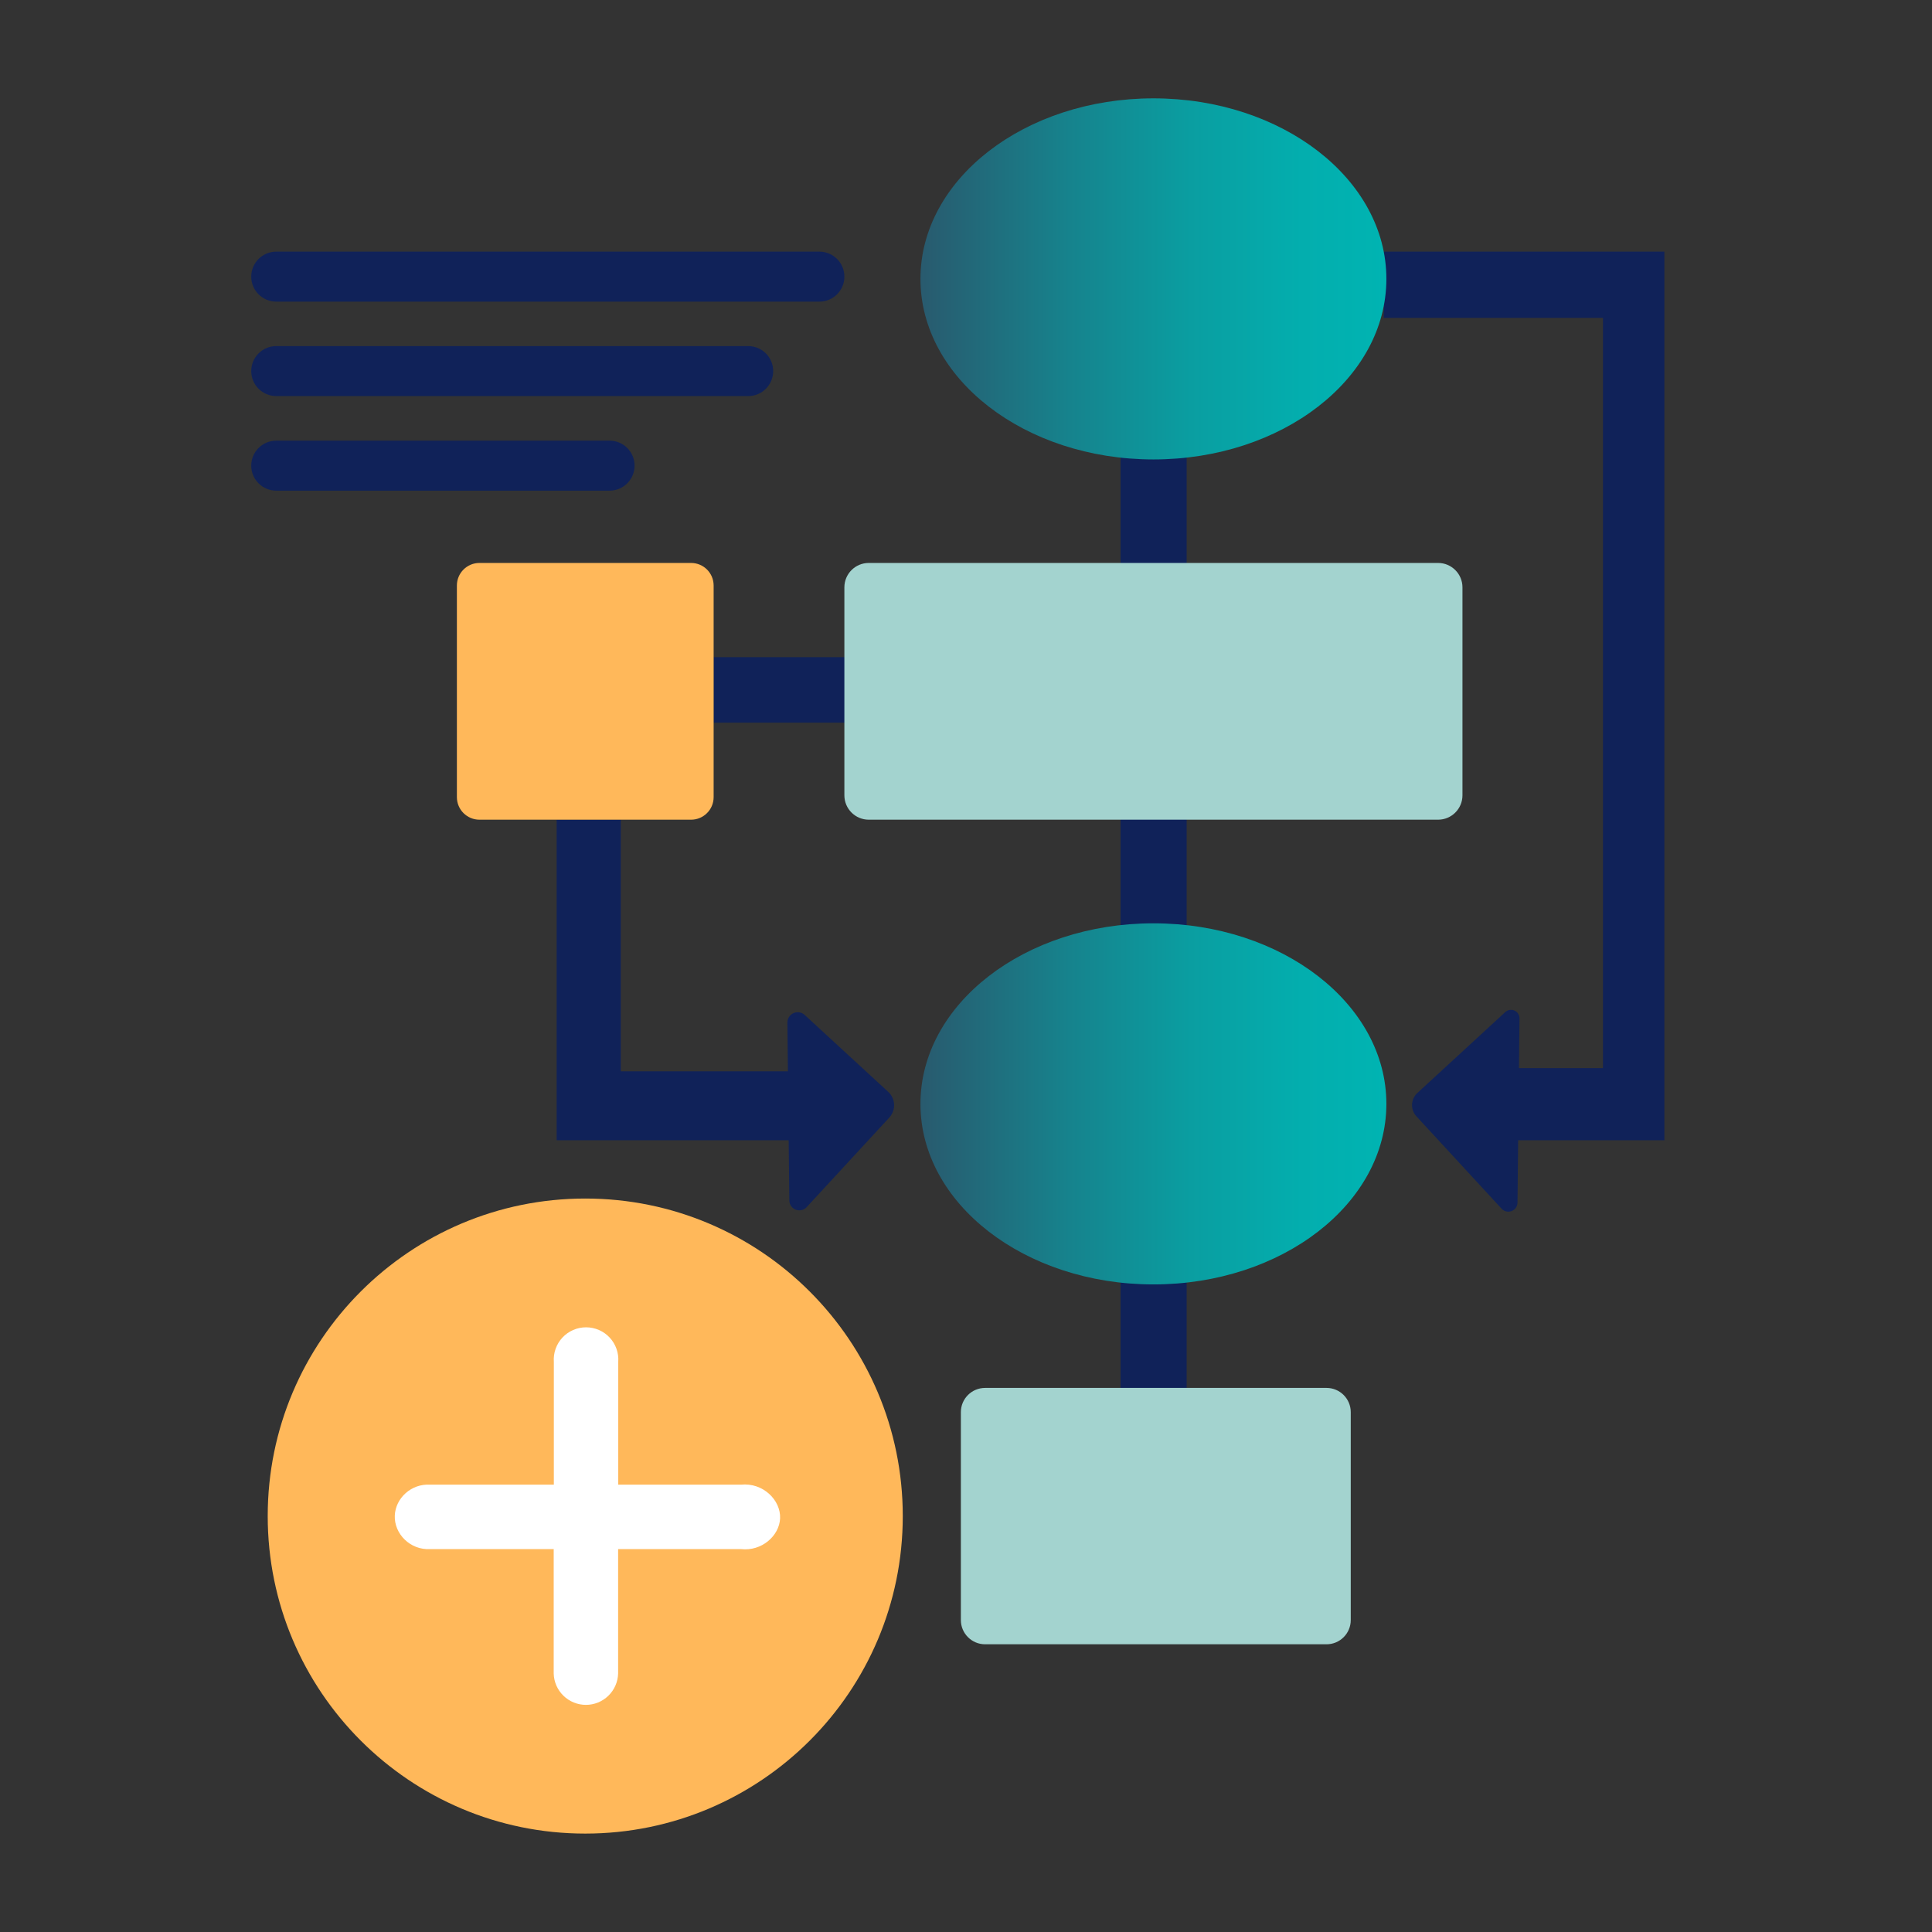 <svg xmlns="http://www.w3.org/2000/svg" width="128" height="128" viewBox="0 0 128 128" fill="none"><rect x="0" y="0" width="128" height="128" fill="#333333" stroke="none"/><path d="M57.137 43.539H47.279V47.876H57.137V43.539Z" fill="#102259"></path><path d="M78.618 29.445H74.24V94.302H78.618V29.445Z" fill="#102259"></path><path d="M58.85 72.341L53.312 67.243C53.214 67.153 53.092 67.093 52.961 67.072C52.829 67.05 52.694 67.067 52.572 67.122C52.45 67.176 52.347 67.265 52.275 67.377C52.203 67.489 52.166 67.62 52.167 67.753C52.178 68.828 52.19 69.903 52.202 70.978H41.128V54.305H36.88V75.543H52.252C52.267 76.873 52.282 78.204 52.296 79.536C52.298 79.668 52.339 79.797 52.415 79.905C52.491 80.014 52.597 80.097 52.721 80.144C52.844 80.192 52.979 80.201 53.108 80.171C53.236 80.141 53.353 80.073 53.443 79.976L58.919 74.04C59.135 73.805 59.249 73.494 59.236 73.176C59.223 72.857 59.084 72.557 58.85 72.341V72.341Z" fill="#102259"></path><path d="M91.677 16.672V21.061H106.202V70.766H100.635L100.671 67.473C100.672 67.363 100.641 67.255 100.582 67.163C100.523 67.071 100.438 66.998 100.337 66.953C100.237 66.908 100.126 66.894 100.018 66.912C99.909 66.929 99.808 66.978 99.728 67.053L93.902 72.415C93.797 72.513 93.711 72.629 93.651 72.76C93.591 72.89 93.557 73.031 93.551 73.174C93.545 73.317 93.568 73.46 93.618 73.595C93.667 73.729 93.743 73.853 93.84 73.958L99.488 80.084C99.57 80.172 99.677 80.234 99.795 80.261C99.913 80.288 100.036 80.279 100.149 80.236C100.262 80.192 100.359 80.117 100.428 80.018C100.497 79.919 100.536 79.801 100.538 79.68C100.553 78.301 100.568 76.922 100.582 75.545H110.27V16.672H91.677Z" fill="#102259"></path><path d="M45.786 37.297H31.764C30.939 37.297 30.27 37.966 30.27 38.791V52.813C30.27 53.638 30.939 54.307 31.764 54.307H45.786C46.611 54.307 47.28 53.638 47.28 52.813V38.791C47.28 37.966 46.611 37.297 45.786 37.297Z" fill="#FFB85A"></path><path d="M95.276 37.297H57.558C56.666 37.297 55.942 38.02 55.942 38.913V52.692C55.942 53.584 56.666 54.307 57.558 54.307H95.276C96.168 54.307 96.892 53.584 96.892 52.692V38.913C96.892 38.02 96.168 37.297 95.276 37.297Z" fill="#A3D3CF"></path><path d="M87.886 91.953H65.265C64.379 91.953 63.66 92.672 63.66 93.558V107.333C63.66 108.219 64.379 108.938 65.265 108.938H87.886C88.772 108.938 89.491 108.219 89.491 107.333V93.558C89.491 92.672 88.772 91.953 87.886 91.953Z" fill="#A3D3CF"></path><path d="M76.417 85.096C84.941 85.096 91.851 79.74 91.851 73.134C91.851 66.527 84.941 61.172 76.417 61.172C67.893 61.172 60.982 66.527 60.982 73.134C60.982 79.74 67.893 85.096 76.417 85.096Z" fill="url(#paint0_linear_1770_66901)"></path><path d="M76.417 30.439C84.941 30.439 91.851 25.084 91.851 18.477C91.851 11.871 84.941 6.516 76.417 6.516C67.893 6.516 60.982 11.871 60.982 18.477C60.982 25.084 67.893 30.439 76.417 30.439Z" fill="url(#paint1_linear_1770_66901)"></path><path d="M38.774 121.48C50.392 121.48 59.811 112.061 59.811 100.443C59.811 88.825 50.392 79.406 38.774 79.406C27.156 79.406 17.737 88.825 17.737 100.443C17.737 112.061 27.156 121.48 38.774 121.48Z" fill="#FFB85A"></path><path d="M49.087 102.632H40.952V110.874C40.937 111.43 40.706 111.958 40.307 112.346C39.908 112.734 39.374 112.952 38.818 112.952C38.262 112.952 37.727 112.734 37.329 112.346C36.93 111.958 36.699 111.43 36.684 110.874V102.632H28.501C27.183 102.709 26.106 101.623 26.156 100.406C26.204 99.254 27.254 98.283 28.501 98.363H36.693V90.227C36.673 89.934 36.712 89.64 36.81 89.364C36.908 89.087 37.062 88.833 37.262 88.618C37.462 88.403 37.705 88.232 37.974 88.115C38.243 87.998 38.533 87.938 38.827 87.938C39.121 87.938 39.411 87.998 39.68 88.115C39.95 88.232 40.192 88.403 40.392 88.618C40.592 88.833 40.746 89.087 40.844 89.364C40.942 89.64 40.981 89.934 40.961 90.227V98.363H49.087C50.554 98.211 51.736 99.39 51.683 100.598C51.633 101.744 50.474 102.79 49.087 102.632Z" fill="white"></path><path d="M54.286 16.672H18.302C17.387 16.672 16.645 17.413 16.645 18.328C16.645 19.242 17.387 19.984 18.302 19.984H54.286C55.201 19.984 55.943 19.242 55.943 18.328C55.943 17.413 55.201 16.672 54.286 16.672Z" fill="#102259"></path><path d="M49.57 22.93H18.302C17.387 22.93 16.645 23.671 16.645 24.585C16.645 25.5 17.387 26.241 18.302 26.241H49.57C50.485 26.241 51.226 25.5 51.226 24.585C51.226 23.671 50.485 22.93 49.57 22.93Z" fill="#102259"></path><path d="M40.386 29.195H18.302C17.387 29.195 16.645 29.937 16.645 30.851C16.645 31.766 17.387 32.507 18.302 32.507H40.386C41.3 32.507 42.042 31.766 42.042 30.851C42.042 29.937 41.3 29.195 40.386 29.195Z" fill="#102259"></path><defs><linearGradient id="paint0_linear_1770_66901" x1="60.982" y1="73.134" x2="91.853" y2="73.134" gradientUnits="userSpaceOnUse"><stop stop-color="#295A6E"></stop><stop offset="0.03" stop-color="#275E71"></stop><stop offset="0.32" stop-color="#16838D"></stop><stop offset="0.58" stop-color="#0A9EA1"></stop><stop offset="0.82" stop-color="#03AEAE"></stop><stop offset="1" stop-color="#00B4B2"></stop></linearGradient><linearGradient id="paint1_linear_1770_66901" x1="60.982" y1="18.477" x2="91.853" y2="18.477" gradientUnits="userSpaceOnUse"><stop stop-color="#295A6E"></stop><stop offset="0.03" stop-color="#275E71"></stop><stop offset="0.32" stop-color="#16838D"></stop><stop offset="0.58" stop-color="#0A9EA1"></stop><stop offset="0.82" stop-color="#03AEAE"></stop><stop offset="1" stop-color="#00B4B2"></stop></linearGradient></defs></svg>